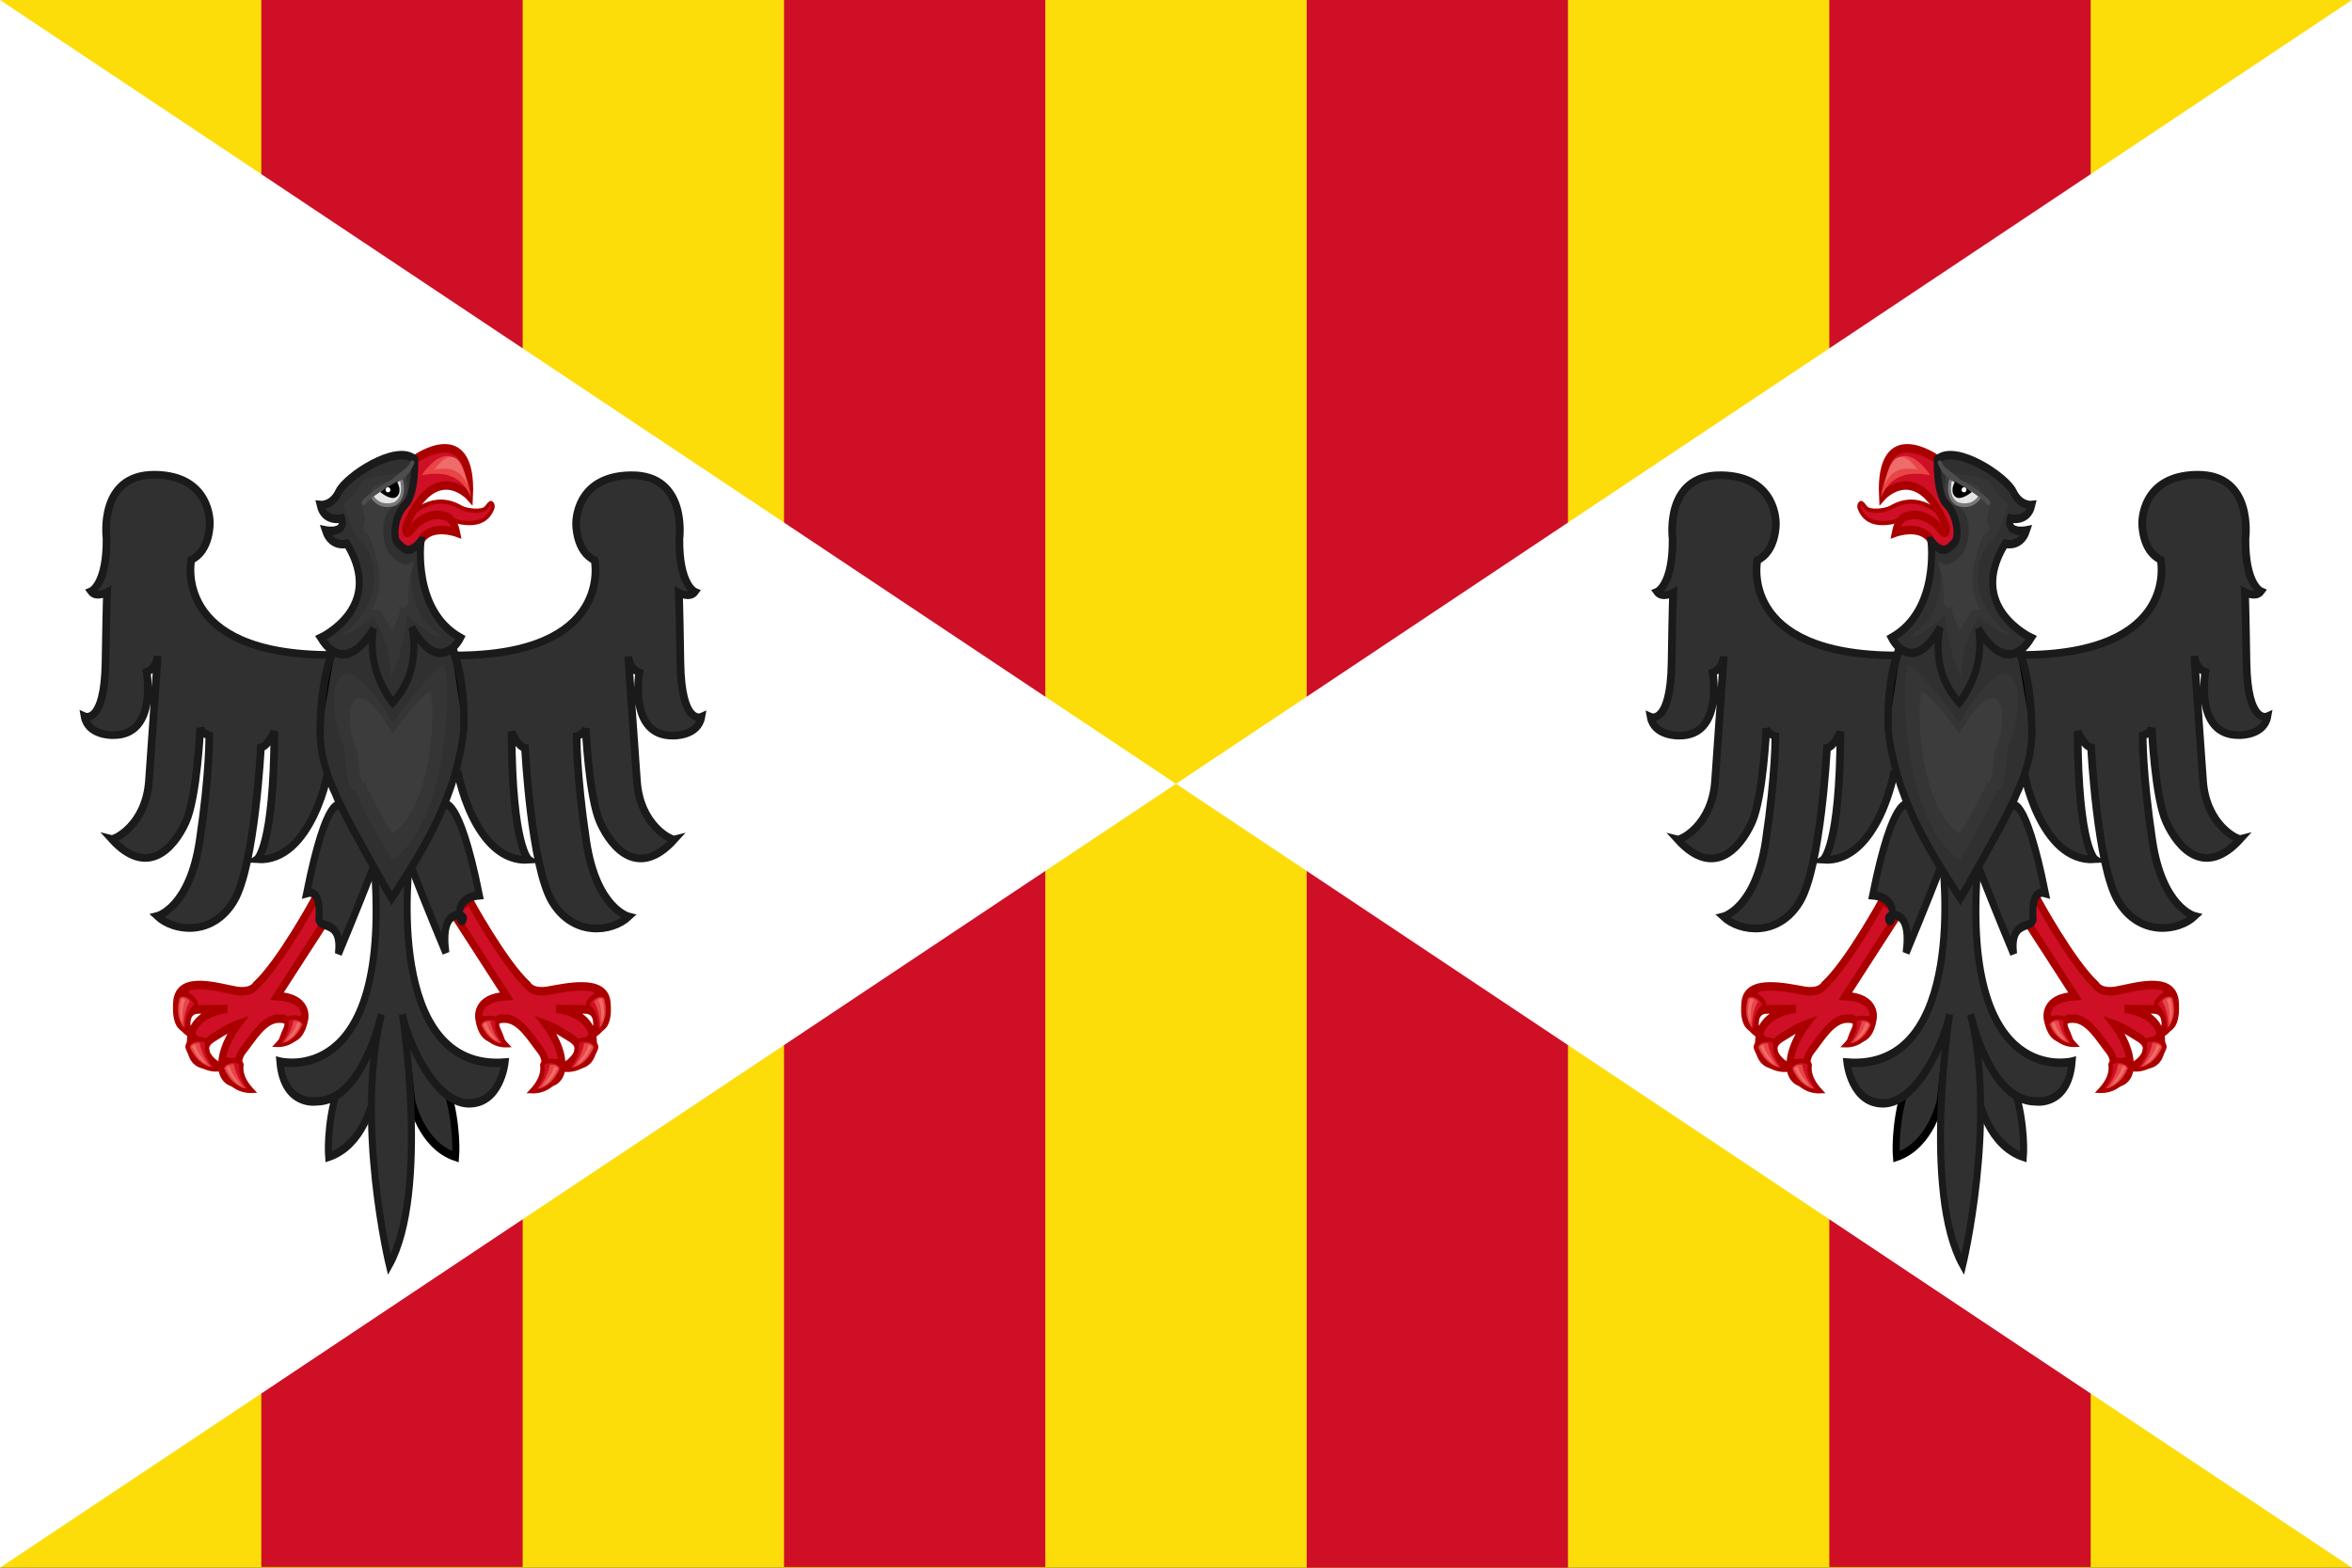 <?xml version="1.0" encoding="UTF-8" standalone="no"?>
<!-- Created with Inkscape (http://www.inkscape.org/) -->

<svg
   xmlns:dc="http://purl.org/dc/elements/1.1/"
   xmlns:cc="http://creativecommons.org/ns#"
   xmlns:rdf="http://www.w3.org/1999/02/22-rdf-syntax-ns#"
   xmlns:svg="http://www.w3.org/2000/svg"
   xmlns="http://www.w3.org/2000/svg"
   xmlns:xlink="http://www.w3.org/1999/xlink"
   xmlns:sodipodi="http://sodipodi.sourceforge.net/DTD/sodipodi-0.dtd"
   xmlns:inkscape="http://www.inkscape.org/namespaces/inkscape"
   version="1.0"
   width="900"
   height="600"
   id="svg3108"
   inkscape:version="0.48.5 r10040"
   sodipodi:docname="Bandiera_del_Regno_di_Sicilia_4 (1).svg">
  <rect width="100%" height="100%" fill="#333333" stroke="none"/>
  <sodipodi:namedview
     pagecolor="#ffffff"
     bordercolor="#666666"
     borderopacity="1"
     objecttolerance="10"
     gridtolerance="10"
     guidetolerance="10"
     inkscape:pageopacity="0"
     inkscape:pageshadow="2"
     inkscape:window-width="1536"
     inkscape:window-height="801"
     id="namedview106"
     showgrid="false"
     inkscape:zoom="0.48083261"
     inkscape:cx="430.44754"
     inkscape:cy="263.2853"
     inkscape:window-x="-8"
     inkscape:window-y="-8"
     inkscape:window-maximized="1"
     inkscape:current-layer="svg3108"
     fit-margin-top="0"
     fit-margin-left="0"
     fit-margin-right="0"
     fit-margin-bottom="0" />
  <defs
     id="defs3111">
    <inkscape:perspective
       sodipodi:type="inkscape:persp3d"
       inkscape:vp_x="0 : 307.5 : 1"
       inkscape:vp_y="0 : 1000 : 0"
       inkscape:vp_z="902 : 307.5 : 1"
       inkscape:persp3d-origin="451 : 205 : 1"
       id="perspective110" />
    <clipPath
       id="clipPath66238"
       clipPathUnits="userSpaceOnUse">
      <path
         stroke-opacity="1"
         stroke-dasharray="none"
         stroke-width="3.188"
         stroke="none"
         fill-opacity="1"
         fill="#00f"
         stroke-miterlimit="4"
         d="m 1529.864,888.697 c -0.555,144.248 1.197,297.972 -0.39,376.008 -1.6,78.672 71.363,129.515 115.578,147.797 49.048,20.278 127.304,26.829 167.442,64.882 46.656,-40.472 115.444,-44.312 167.433,-64.882 44.215,-18.282 117.18,-69.126 115.578,-147.797 -0.238,-76.537 0.165,-231.76 -0.39,-376.008 h -0.568 c -1.689,1.02 -562.424,1.02 -564.115,0 z"
         id="path66240" />
    </clipPath>
  </defs>
  <path
     d="m 0,0 h 900 c 0,200 0,400 0,600 H 0 Z"
     id="path28219"
     style="fill:#fcdd09;fill-opacity:1;fill-rule:evenodd;stroke:none;stroke-width:0.992"
     inkscape:connector-curvature="0" />
  <path
     d="M 700,2e-6 H 800 V 599.739 H 700 Z M 500,600 V 2e-6 H 600 V 600 Z M 300,599.739 H 400 V 2e-6 H 300 Z m -200,-0.03 H 200 V 0 H 100 Z"
     id="path28235"
     style="fill:#ce0f25;fill-opacity:1;fill-rule:evenodd;stroke:none;stroke-width:0.992"
     inkscape:connector-curvature="0"
     sodipodi:nodetypes="cccccccccccccccccccc" />
  <path
     d="M 0,0 900,600 V 0 L 0,600 Z"
     id="path4113"
     style="fill:#ffffff;fill-opacity:1;stroke:none;stroke-width:0.992"
     inkscape:connector-curvature="0" />
  <g
     transform="matrix(0.999,0,0,0.999,-0.872,-2.61)"
     id="g3499">
    <path
       d="m 726.519,296.881 c 0.514,0.513 -6.392,36.548 -27.34,35.131 v 0 c 0,0 6.458,-4.402 6.651,-49.029 0,0 -2.57,5.91 -5.173,6.181 0,0 -2.313,45.35 -10.377,58.859 -8.064,13.509 -22.811,11.85 -29.333,5.729 0,0 12.466,-3.076 16.289,-29.007 3.855,-25.901 3.663,-40.134 3.663,-40.134 0,0 -2.506,-0.513 -3.47,-2.865 0,0 -1.253,26.535 -5.558,36.003 -4.594,10.101 -14.779,21.529 -28.402,6.453 1.253,0.302 13.141,-5.428 14.329,-22.283 1.189,-16.403 3.341,-47.853 3.341,-47.853 0,0 -0.321,4.764 -4.241,6.151 0,0 4.241,24.394 -12.851,24.213 0,0 -9.606,0.362 -10.924,-7.176 0,0 7.647,3.407 8.032,-20.715 0.386,-24.122 0.578,-26.836 0.578,-26.836 0,0 -4.209,2.352 -6.137,-0.362 0,0 6.137,-2.533 5.944,-20.353 0,0 -3.245,-24.484 18.442,-24.303 21.687,0.181 21.108,18.544 21.108,18.544 0,0 0.193,10.614 -7.1,14.051 0,0 -7.697,36.446 53.508,36.446"
       id="path40-5-1-5"
       style="display:inline;fill:#303030;fill-opacity:1;fill-rule:evenodd;stroke:#1a1a1a;stroke-width:2.953;stroke-miterlimit:4;stroke-dasharray:none;stroke-opacity:1"
       inkscape:connector-curvature="0" />
    <path
       d="m 775.985,296.691 c -0.514,0.513 6.392,36.548 27.34,35.131 v 0 c 0,0 -6.458,-4.402 -6.651,-49.029 0,0 2.57,5.91 5.173,6.181 0,0 2.313,45.35 10.377,58.859 8.064,13.509 22.811,11.85 29.333,5.729 0,0 -12.466,-3.076 -16.289,-29.007 -3.855,-25.901 -3.663,-40.134 -3.663,-40.134 0,0 2.506,-0.513 3.47,-2.865 0,0 1.253,26.535 5.558,36.003 4.594,10.101 14.779,21.529 28.402,6.453 -1.253,0.302 -13.141,-5.428 -14.329,-22.283 -1.189,-16.403 -3.341,-47.853 -3.341,-47.853 0,0 0.321,4.764 4.241,6.151 0,0 -4.241,24.394 12.851,24.213 0,0 9.606,0.362 10.924,-7.176 0,0 -7.647,3.407 -8.032,-20.715 -0.386,-24.122 -0.578,-26.836 -0.578,-26.836 0,0 4.209,2.352 6.137,-0.362 0,0 -6.137,-2.533 -5.944,-20.353 0,0 3.245,-24.484 -18.442,-24.303 -21.687,0.181 -21.108,18.544 -21.108,18.544 0,0 -0.193,10.614 7.1,14.051 0,0 7.697,36.446 -53.508,36.446"
       id="path40-5-1-5-9"
       style="display:inline;fill:#303030;fill-opacity:1;fill-rule:evenodd;stroke:#1a1a1a;stroke-width:2.953;stroke-miterlimit:4;stroke-dasharray:none;stroke-opacity:1"
       inkscape:connector-curvature="0" />
    <g
       transform="matrix(0.394,0,0,0.477,634.749,163.135)"
       id="g20-6-4"
       style="display:inline;fill:#000000;fill-opacity:1;stroke:#6c7800;stroke-width:6.831;stroke-miterlimit:4;stroke-dasharray:none;stroke-opacity:1">
      <path
         d="m 243.432,79.598 c 0,0 -35.568,13.248 -44.784,-8.352 0,0 -0.936,-2.952 1.8,-3.816 0,0 1.08,-0.216 4.68,3.816 3.6,4.032 18.72,2.232 23.472,0.216 4.896,-2.088 24.984,-13.032 49.968,5.616 v 0.432 l 11.016,7.272 -8.064,11.664 z"
         id="path22-5-3"
         style="fill:#ce0f25;fill-opacity:1;fill-rule:evenodd;stroke:#aa0000;stroke-width:3.369;stroke-miterlimit:4;stroke-dasharray:none;stroke-opacity:1"
         inkscape:connector-curvature="0" />
      <path
         d="m 274.752,32.51 c 0,0 -57.24,-33.768 -53.424,29.736 0,0 32.832,-30.528 60.84,21.816 1.008,1.728 1.8,3.744 0.648,6.552 -1.368,3.528 -7.128,-4.68 -10.08,-6.552 0,0 -15.192,-11.952 -31.104,-4.752 -1.872,0.864 -6.048,4.536 -7.848,11.952 0,0 24.768,-7.416 34.416,5.904 l 13.032,19.584 28.296,-31.104 -19.008,-42.12 z"
         id="path24-0-9"
         style="fill:#ce0f25;fill-opacity:1;fill-rule:evenodd;stroke:#aa0000;stroke-width:6.831;stroke-miterlimit:4;stroke-dasharray:none;stroke-opacity:1"
         inkscape:connector-curvature="0" />
      <path
         d="m 358.272,592.598 v 0 c 0,0 2.448,-24.408 -8.496,-54.216 -10.944,-29.88 -44.28,-68.616 -44.28,-68.616 l 10.008,77.544 c 0,0 8.424,35.856 42.768,45.288 z"
         id="path26-2-8"
         style="fill:#303030;fill-opacity:1;fill-rule:evenodd;stroke:#1a1a1a;stroke-width:6.831;stroke-miterlimit:4;stroke-dasharray:none;stroke-opacity:1"
         inkscape:connector-curvature="0" />
      <path
         d="m 234.792,592.598 v 0 c 0,0 -2.52,-24.408 8.424,-54.216 10.944,-29.88 44.28,-68.616 44.28,-68.616 l -9.936,77.544 c 0,0 -8.496,35.856 -42.768,45.288 z"
         id="path28-8-8"
         style="fill:#303030;fill-opacity:1;fill-rule:evenodd;stroke:#000000;stroke-width:6.831;stroke-miterlimit:4;stroke-dasharray:none;stroke-opacity:1"
         inkscape:connector-curvature="0" />
      <path
         d="m 279.576,355.2 c 0,0 25.704,169.416 -92.88,161.712 v 0 c 0,0 4.32,33.552 36.144,32.688 31.824,-0.864 57.816,-47.52 63.648,-71.424 0,0 -26.64,142.747 12.816,201.211 0,0 33.336,-113.875 7.632,-201.283 0,0 18.288,69.912 63.072,69.912 0,0 31.896,4.32 35.64,-31.896 0,0 -106.344,22.68 -92.304,-151.2 l 0.216,-0.072 z"
         id="path30-6-0"
         style="fill:#303030;fill-opacity:1;fill-rule:evenodd;stroke:#1a1a1a;stroke-width:6.831;stroke-miterlimit:4;stroke-dasharray:none;stroke-opacity:1"
         inkscape:connector-curvature="0" />
      <path
         d="m 221.256,386.534 c 0,0 -33.12,50.328 -56.736,68.4 0,0 -3.888,6.408 -19.368,4.248 -15.48,-2.088 -55.368,-10.296 -57.6,9.504 -2.52,22.68 10.296,20.16 10.296,20.16 0,0 -2.952,-14.616 11.232,-14.616 14.184,0 27.936,-0.432 27.936,-0.432 0,0 -35.28,1.728 -36.144,26.28 -0.864,24.48 23.688,17.64 23.688,17.64 0,0 -18.936,-11.664 -1.728,-20.664 17.208,-9 19.728,-9.432 24.048,-10.728 0,0 -14.616,15.912 -15.48,30.96 -0.864,15.048 12.024,17.136 21.096,15.912 0,0 -10.368,-15.48 -0.432,-25.848 9.864,-10.296 20.16,-25.776 35.28,-25.776 15.048,0 6.84,8.568 4.248,14.616 0,0 16.488,7.272 20.664,-14.616 0,0 4.32,-16.776 -27.072,-18.072 L 237.6,396.398 Z"
         id="path32-0-8"
         style="fill:#ce0f25;fill-opacity:1;fill-rule:evenodd;stroke:#aa0000;stroke-width:6.831;stroke-miterlimit:4;stroke-dasharray:none;stroke-opacity:1"
         inkscape:connector-curvature="0" />
      <path
         d="m 246.024,309.638 c 0,0 -14.537,-8.686 -34.337,72.89 30.197,2.225 16.45,28.995 15.461,18.236 -0.246,-2.681 23.017,-9.438 17.148,27.89 0,0 19.368,-38.232 34.416,-70.488 L 262.8,314.39 Z"
         id="path34-2-7"
         style="fill:#303030;fill-opacity:1;fill-rule:evenodd;stroke:#1a1a1a;stroke-width:6.831;stroke-miterlimit:4;stroke-dasharray:none;stroke-opacity:1"
         inkscape:connector-curvature="0" />
      <path
         d="m 372.312,386.534 c 0,0 33.12,50.328 56.736,68.4 0,0 3.888,6.408 19.368,4.248 15.48,-2.088 55.944,-13.32 57.6,9.504 1.728,22.752 -10.296,20.16 -10.296,20.16 0,0 3.024,-14.616 -11.16,-14.616 -14.184,0 -27.936,-0.432 -27.936,-0.432 0,0 35.208,1.728 36.072,26.28 0.864,24.48 -23.616,17.64 -23.616,17.64 0,0 18.936,-11.664 1.728,-20.664 -17.208,-9 -19.8,-9.432 -24.12,-10.728 0,0 14.616,15.912 15.48,30.96 0.864,15.048 -12.024,17.136 -21.024,15.912 0,0 10.296,-15.48 0.432,-25.848 -9.936,-10.296 -20.232,-25.776 -35.28,-25.776 -15.048,0 -6.912,8.568 -4.32,14.616 0,0 -15.48,7.272 -20.592,-14.616 0,0 -4.32,-16.776 27.072,-18.072 l -52.488,-67.104 z"
         id="path36-4-7"
         style="fill:#ce0f25;fill-opacity:1;fill-rule:evenodd;stroke:#aa0000;stroke-width:6.831;stroke-miterlimit:4;stroke-dasharray:none;stroke-opacity:1"
         inkscape:connector-curvature="0" />
      <path
         d="m 346.968,310.502 c 0,0 12.888,-11.16 32.688,70.416 -0.297,-0.066 -14.115,-5.425 -12.024,19.629 0.873,10.46 -22.86,-0.257 -18.936,28.971 0,0 -19.368,-38.232 -34.416,-70.488 l 15.912,-43.776 z"
         id="path38-86-8"
         style="fill:#303030;fill-opacity:1;fill-rule:evenodd;stroke:#1a1a1a;stroke-width:6.831;stroke-miterlimit:4;stroke-dasharray:none;stroke-opacity:1"
         inkscape:connector-curvature="0" />
      <path
         d="m 226.8,248.582 c 6.15,51.539 36.547,94.369 70.2,136.44 0,0 47.016,-67.104 54.864,-84.456 0,0 14.328,-23.4 14.616,-47.448 2.788,-148.339 -145.81,-146.452 -139.68,-4.536 z"
         id="path40-50-3"
         style="fill:#303030;fill-opacity:1;fill-rule:evenodd;stroke:#1a1a1a;stroke-width:6.831;stroke-miterlimit:4;stroke-dasharray:none;stroke-opacity:1"
         inkscape:connector-curvature="0" />
      <path
         d="m 227.088,249.734 c 0,0 -3.312,-35.496 12.384,-67.896"
         id="path42-9-8"
         style="fill:#000000;fill-opacity:1;stroke:#1a1a1a;stroke-width:6.831;stroke-miterlimit:4;stroke-dasharray:none;stroke-opacity:1"
         inkscape:connector-curvature="0" />
      <path
         d="m 351.72,184.07 c 0,0 13.824,15.696 14.76,70.704"
         id="path44-00-3"
         style="fill:#000000;fill-opacity:1;stroke:#1a1a1a;stroke-width:6.831;stroke-miterlimit:4;stroke-dasharray:none;stroke-opacity:1"
         inkscape:connector-curvature="0" />
      <path
         d="m 268.416,97.958 c 0,0 8.496,55.872 -38.376,77.832 0,0 19.728,32.184 47.376,-8.424 0,0 -11.232,34.416 18.648,60.408 0,0 25.848,-25.416 18.504,-59.256 0,0 25.92,40.608 51.336,7.272 0,0 -63.216,-24.264 -25.416,-75.6 0,0 15.264,3.384 20.88,-10.728 0,0 -20.304,3.384 -15.768,-9.576 0,0 16.92,3.384 20.88,-10.728 0,0 -11.304,1.152 -18.072,-10.728 -6.624,-11.592 -55.728,-38.952 -73.8,-25.992 0,0 -1.512,27.36 9.072,36.144 10.728,9 12.384,27.072 7.344,31.032 -5.112,3.96 -10.728,10.728 -22.608,-1.656 z"
         id="path46-6-7"
         style="fill:#303030;fill-opacity:1;fill-rule:evenodd;stroke:#1a1a1a;stroke-width:6.831;stroke-miterlimit:4;stroke-dasharray:none;stroke-opacity:1"
         inkscape:connector-curvature="0" />
      <path
         d="m 314.856,60.086 c -0.72,-0.432 -1.44,-0.864 -2.16,-1.296 -1.44,-0.864 -2.952,-1.8 -4.536,-2.664 -3.168,-1.728 -6.48,-3.384 -9.648,-4.896 -3.024,-1.44 -6.12,-2.736 -8.712,-3.672 -1.296,-0.432 -2.448,-0.936 -3.6,-1.584 0,0 -6.408,14.688 5.472,20.808 0,0 14.688,5.544 23.184,-6.696 z"
         id="path48-1-1"
         style="fill:#000000;fill-opacity:1;fill-rule:evenodd;stroke:#e3e4e5;stroke-width:4.491;stroke-miterlimit:4;stroke-dasharray:none;stroke-opacity:1"
         inkscape:connector-curvature="0" />
      <path
         d="m 96.984,458.318 c 0,0 -3.24,13.896 6.696,16.848"
         id="path90-8-0"
         style="fill:#000000;fill-opacity:1;stroke:#aa0000;stroke-width:6.831;stroke-miterlimit:4;stroke-dasharray:none;stroke-opacity:1"
         inkscape:connector-curvature="0" />
      <path
         d="m 101.952,495.11 c 0,0 6.48,8.424 13.968,9.936"
         id="path92-9-7"
         style="fill:#000000;fill-opacity:1;stroke:#aa0000;stroke-width:6.831;stroke-miterlimit:4;stroke-dasharray:none;stroke-opacity:1"
         inkscape:connector-curvature="0" />
      <path
         d="m 131.328,516.494 c 0,0.432 10.44,2.304 15.912,1.008"
         id="path94-3-3"
         style="fill:#000000;fill-opacity:1;stroke:#aa0000;stroke-width:6.831;stroke-miterlimit:4;stroke-dasharray:none;stroke-opacity:1"
         inkscape:connector-curvature="0" />
      <path
         d="m 195.984,484.166 c 0,0 9.936,0 16.92,-2.952"
         id="path96-4-4"
         style="fill:#000000;fill-opacity:1;stroke:#aa0000;stroke-width:6.831;stroke-miterlimit:4;stroke-dasharray:none;stroke-opacity:1"
         inkscape:connector-curvature="0" />
      <path
         d="m 381.888,481.646 c 0,0 6.912,2.52 15.408,2.016"
         id="path98-4-9"
         style="fill:#000000;fill-opacity:1;stroke:#aa0000;stroke-width:6.831;stroke-miterlimit:4;stroke-dasharray:none;stroke-opacity:1"
         inkscape:connector-curvature="0" />
      <path
         d="m 446.544,515.99 c 0,0 7.416,2.52 15.408,-1.512"
         id="path100-6-6"
         style="fill:#000000;fill-opacity:1;stroke:#aa0000;stroke-width:6.831;stroke-miterlimit:4;stroke-dasharray:none;stroke-opacity:1"
         inkscape:connector-curvature="0" />
      <path
         d="m 478.152,504.038 c 0,0 12.168,-5.472 13.608,-10.944"
         id="path102-0-5"
         style="fill:#000000;fill-opacity:1;stroke:#aa0000;stroke-width:6.831;stroke-miterlimit:4;stroke-dasharray:none;stroke-opacity:1"
         inkscape:connector-curvature="0" />
      <path
         d="m 490.824,475.238 c 0,0 6.408,-7.992 7.416,-17.928"
         id="path104-66-1"
         style="fill:none;stroke:#aa0000;stroke-width:6.831;stroke-miterlimit:4;stroke-dasharray:none;stroke-opacity:1"
         inkscape:connector-curvature="0" />
      <path
         d="m 290.736,48.206 c 0,0 12.6,4.536 15.48,7.2 0,0 -8.928,9.504 -14.04,4.68 -5.544,-5.256 -1.8,-11.52 -1.44,-11.88 z"
         id="path106-1-0"
         style="fill:#000000;fill-opacity:1;fill-rule:evenodd;stroke:#e3e4e5;stroke-width:6.831;stroke-miterlimit:4;stroke-dasharray:none;stroke-opacity:1"
         inkscape:connector-curvature="0" />
      <path
         d="m 296.568,54.542 c 0,1.44 -0.864,2.592 -1.944,2.592 -1.08,0 -1.944,-1.152 -1.944,-2.592 0,-1.512 0.864,-2.664 1.944,-2.664 1.08,0 1.944,1.152 1.944,2.664 z"
         id="path108-8-9"
         style="fill:#000000;fill-opacity:1;fill-rule:evenodd;stroke:#000000;stroke-width:6.831;stroke-miterlimit:4;stroke-dasharray:none;stroke-opacity:1"
         inkscape:connector-curvature="0" />
      <path
         d="m 276.503,112.661 c 0,0 10.547,43.192 -27.419,60.98 0,0 -2.346,8.526 32.877,-16.111 0,0 2.508,25.813 15.716,50.478 0,0 -1.054,-23.683 16.821,-49.545 0,0 11.221,10.189 31.197,15.694 0,0 -53.038,-31.521 -22.42,-73.104 12.324,-7.222 12.347,-16.949 21.054,-32.359 0,0 -13.432,-8.87 -18.914,-18.493 -18.194,-7.842 -18.873,-3.172 -38.398,-7.122 0,0 -14.053,12.874 0.018,23.601 23.961,3.162 19.194,36.892 15.112,40.099 -4.141,3.207 -16.02,15.913 -25.643,5.882 z"
         id="path46-6-8-9"
         style="display:inline;fill:#353535;fill-opacity:1;fill-rule:evenodd;stroke:none"
         inkscape:connector-curvature="0" />
    </g>
    <path
       d="m 731.524,258.494 c -2.653,7.047 -1.284,59.578 20.1,73.568 0,0 11.296,-18.711 14.386,-26.984 1.276,1.846 2.952,-2.83 3.831,-15.735 8.623,-18.99 3.852,-48.104 -18.473,-9.811 -16.671,-23.301 -21.695,-23.457 -19.844,-21.038 z"
       id="path40-50-7-6"
       style="display:inline;fill:#353535;fill-opacity:1;fill-rule:evenodd;stroke:none"
       inkscape:connector-curvature="0" />
    <g
       transform="matrix(-0.39,0,0,0.399,1022.301,254.214)"
       id="g108166-83"
       style="display:inline">
      <g
         transform="translate(0,-0.027)"
         id="g6659-4"
         style="display:inline">
        <g
           transform="translate(0,10.802)"
           id="g6663-8" />
      </g>
      <g
         transform="matrix(1.127,0,0,1.127,186.794,233.424)"
         id="g11618-9-0-2-9-4"
         style="display:inline;stroke-width:0.888;stroke-miterlimit:4;stroke-dasharray:none" />
      <g
         transform="rotate(14.15,-583.744,4023.091)"
         id="g16976-9">
        <g
           id="g16931-9">
          <g
             transform="matrix(1.035,-0.302,-0.302,-1.035,-735.359,1134.982)"
             id="g10008-1-8-3-2"
             style="display:inline;stroke-width:3.206;stroke-miterlimit:4;stroke-dasharray:none">
            <path
               d="m 508.229,732.274 c -1.691,3.307 2.28,6.702 6.372,7.871 3.913,1.118 12.096,-0.535 11.199,-4.278 -1.447,-8.87 3.395,-16.719 9.04,-23.083 -12.745,-0.013 -22.327,7.937 -26.611,19.49 z"
               id="path10002-0-5-2-5"
               style="fill:#ce0f25;fill-opacity:1;stroke:#aa0000;stroke-width:3.893;stroke-linecap:butt;stroke-linejoin:miter;stroke-miterlimit:4;stroke-dasharray:none;stroke-opacity:1"
               inkscape:connector-curvature="0" />
            <path
               d="m 510.575,732.734 c 5.831,-13.271 13.829,-16.463 18.182,-17.628 -6.87,8.47 -8.92,16.557 -9.815,21.967 0,0 -4.439,0.391 -6.415,-0.814 -1.521,-0.927 -2.53,-2.211 -1.952,-3.526 z"
               id="path10004-5-1-1-5"
               style="fill:#e94545;fill-opacity:1;stroke:none"
               inkscape:connector-curvature="0" />
            <path
               d="m 511.923,734.161 c 0,0 0.833,1.044 1.435,1.23 0.591,0.182 1.845,-0.205 1.845,-0.205 0.826,-5.72 6.141,-12.425 9.79,-17.375 -3.937,1.371 -9.613,7.244 -13.07,16.35 z"
               id="path10006-4-2-9-33"
               style="fill:#ee6c6c;fill-opacity:1;stroke:none"
               inkscape:connector-curvature="0" />
          </g>
        </g>
      </g>
      <g
         transform="rotate(14.15,-649.693,4169.148)"
         id="g16976-0-3"
         style="display:inline">
        <g
           id="g16931-0-7">
          <g
             transform="matrix(1.035,-0.302,-0.302,-1.035,-735.359,1134.982)"
             id="g10008-1-8-3-1-43"
             style="display:inline;stroke-width:3.206;stroke-miterlimit:4;stroke-dasharray:none">
            <path
               d="m 508.229,732.274 c -1.691,3.307 2.28,6.702 6.372,7.871 3.913,1.118 12.096,-0.535 11.199,-4.278 -1.447,-8.87 3.395,-16.719 9.04,-23.083 -12.745,-0.013 -22.327,7.937 -26.611,19.49 z"
               id="path10002-0-5-2-4-8"
               style="fill:#ce0f25;fill-opacity:1;stroke:#aa0000;stroke-width:3.893;stroke-linecap:butt;stroke-linejoin:miter;stroke-miterlimit:4;stroke-dasharray:none;stroke-opacity:1"
               inkscape:connector-curvature="0" />
            <path
               d="m 510.575,732.734 c 5.831,-13.271 13.829,-16.463 18.182,-17.628 -6.87,8.47 -8.92,16.557 -9.815,21.967 0,0 -4.439,0.391 -6.415,-0.814 -1.521,-0.927 -2.53,-2.211 -1.952,-3.526 z"
               id="path10004-5-1-1-6-0"
               style="fill:#e94545;fill-opacity:1;stroke:none"
               inkscape:connector-curvature="0" />
            <path
               d="m 511.923,734.161 c 0,0 0.833,1.044 1.435,1.23 0.591,0.182 1.845,-0.205 1.845,-0.205 0.826,-5.72 6.141,-12.425 9.79,-17.375 -3.937,1.371 -9.613,7.244 -13.07,16.35 z"
               id="path10006-4-2-9-0-8"
               style="fill:#ee6c6c;fill-opacity:1;stroke:none"
               inkscape:connector-curvature="0" />
          </g>
        </g>
      </g>
      <g
         transform="matrix(-0.886,0.223,0.223,0.886,176.29,252.552)"
         id="g16976-1-8"
         style="display:inline">
        <g
           id="g16931-7-0">
          <g
             transform="matrix(1.035,-0.302,-0.302,-1.035,-735.359,1134.982)"
             id="g10008-1-8-3-7-6"
             style="display:inline;stroke-width:3.206;stroke-miterlimit:4;stroke-dasharray:none">
            <path
               d="m 508.229,732.274 c -1.691,3.307 2.28,6.702 6.372,7.871 3.913,1.118 12.096,-0.535 11.199,-4.278 -1.447,-8.87 3.395,-16.719 9.04,-23.083 -12.745,-0.013 -22.327,7.937 -26.611,19.49 z"
               id="path10002-0-5-2-7-8"
               style="fill:#ce0f25;fill-opacity:1;stroke:#aa0000;stroke-width:3.893;stroke-linecap:butt;stroke-linejoin:miter;stroke-miterlimit:4;stroke-dasharray:none;stroke-opacity:1"
               inkscape:connector-curvature="0" />
            <path
               d="m 510.575,732.734 c 5.831,-13.271 13.829,-16.463 18.182,-17.628 -6.87,8.47 -8.92,16.557 -9.815,21.967 0,0 -4.439,0.391 -6.415,-0.814 -1.521,-0.927 -2.53,-2.211 -1.952,-3.526 z"
               id="path10004-5-1-1-7-19"
               style="fill:#e94545;fill-opacity:1;stroke:none"
               inkscape:connector-curvature="0" />
            <path
               d="m 511.923,734.161 c 0,0 0.833,1.044 1.435,1.23 0.591,0.182 1.845,-0.205 1.845,-0.205 0.826,-5.72 6.141,-12.425 9.79,-17.375 -3.937,1.371 -9.613,7.244 -13.07,16.35 z"
               id="path10006-4-2-9-3-8"
               style="fill:#ee6c6c;fill-opacity:1;stroke:none"
               inkscape:connector-curvature="0" />
          </g>
        </g>
      </g>
      <g
         transform="matrix(0.595,0.81,-0.81,0.595,920.328,543.194)"
         id="g16976-1-3-9"
         style="display:inline">
        <g
           id="g16931-7-5-7">
          <g
             transform="matrix(1.035,-0.302,-0.302,-1.035,-735.359,1134.982)"
             id="g10008-1-8-3-7-9-2"
             style="display:inline;stroke-width:3.206;stroke-miterlimit:4;stroke-dasharray:none">
            <path
               d="m 508.229,732.274 c -1.691,3.307 2.28,6.702 6.372,7.871 3.913,1.118 12.096,-0.535 11.199,-4.278 -1.447,-8.87 3.395,-16.719 9.04,-23.083 -12.745,-0.013 -22.327,7.937 -26.611,19.49 z"
               id="path10002-0-5-2-7-9-2"
               style="fill:#ce0f25;fill-opacity:1;stroke:#aa0000;stroke-width:3.893;stroke-linecap:butt;stroke-linejoin:miter;stroke-miterlimit:4;stroke-dasharray:none;stroke-opacity:1"
               inkscape:connector-curvature="0" />
            <path
               d="m 510.575,732.734 c 5.831,-13.271 13.829,-16.463 18.182,-17.628 -6.87,8.47 -8.92,16.557 -9.815,21.967 0,0 -4.439,0.391 -6.415,-0.814 -1.521,-0.927 -2.53,-2.211 -1.952,-3.526 z"
               id="path10004-5-1-1-7-8-82"
               style="fill:#e94545;fill-opacity:1;stroke:none"
               inkscape:connector-curvature="0" />
            <path
               d="m 511.923,734.161 c 0,0 0.833,1.044 1.435,1.23 0.591,0.182 1.845,-0.205 1.845,-0.205 0.826,-5.72 6.141,-12.425 9.79,-17.375 -3.937,1.371 -9.613,7.244 -13.07,16.35 z"
               id="path10006-4-2-9-3-1-8"
               style="fill:#ee6c6c;fill-opacity:1;stroke:none"
               inkscape:connector-curvature="0" />
          </g>
        </g>
      </g>
    </g>
    <path
       d="m 736.861,268.345 c -1.934,5.137 -0.936,43.432 14.653,53.631 0,0 8.235,-13.64 10.488,-19.671 0.93,1.346 2.152,-2.063 2.793,-11.471 6.286,-13.844 2.808,-35.068 -13.467,-7.153 -12.153,-16.986 -15.815,-17.1 -14.466,-15.336 z"
       id="path40-50-7-8-9"
       style="display:inline;fill:#3c3c3c;fill-opacity:1;fill-rule:evenodd;stroke:none"
       inkscape:connector-curvature="0" />
    <path
       d="m 744.198,220.993 c 0,0 1.266,2.143 1.23,12.346 0,0 0.853,2.986 4.046,2.159 0,0 -3.582,-3.93 1.618,7.831 0,0 -1.858,5.191 5.18,-7.14 0,0 -2.797,1.168 3.144,-0.39 0,0 -7.414,-7.649 1.034,-27.968 4.853,-3.444 -0.671,-3.407 2.757,-10.755 0,0 -2.403,-3.491 -4.561,-8.08 -7.164,-3.739 -6.95,-0.282 -11.751,-4.872 0,0 -3.609,6.877 1.937,11.991 9.435,1.508 5.633,16.852 4.026,18.382 -1.63,1.529 -6.308,7.588 -10.097,2.805 z"
       id="path46-6-8-4-0"
       style="display:inline;fill:#3c3c3c;fill-opacity:1;fill-rule:evenodd;stroke:none"
       inkscape:connector-curvature="0" />
    <g
       transform="matrix(-0.834,0,0,0.896,776.111,-112.607)"
       id="g102633-2-7"
       style="display:inline">
      <g
         transform="matrix(-0.472,0,0,0.532,168.48,308.422)"
         id="g20-6-3-8"
         style="display:inline;fill:#e3e4e5;fill-opacity:1;stroke:#787878;stroke-width:2.34;stroke-miterlimit:4;stroke-dasharray:none;stroke-opacity:1">
        <path
           d="m 314.856,60.086 c -0.72,-0.432 -1.44,-0.864 -2.16,-1.296 -1.44,-0.864 -2.952,-1.8 -4.536,-2.664 -3.168,-1.728 -6.48,-3.384 -9.648,-4.896 -3.024,-1.44 -6.12,-2.736 -8.712,-3.672 -1.296,-0.432 -2.448,-0.936 -3.6,-1.584 0,0 -6.408,14.688 5.472,20.808 0,0 14.688,5.544 23.184,-6.696 z"
           id="path48-1-0-1"
           style="fill:#e3e4e5;fill-opacity:1;fill-rule:evenodd;stroke:#787878;stroke-width:2.919;stroke-miterlimit:4;stroke-dasharray:none;stroke-opacity:1"
           inkscape:connector-curvature="0" />
        <path
           d="m 274.968,33.878 c 0,0 4.464,10.08 14.832,13.68 10.224,3.672 27.792,13.104 32.76,18.504"
           id="path50-3-9-5"
           style="fill:#4d4d4d;fill-opacity:1;stroke:#4d4d4d;stroke-width:3.818;stroke-linecap:round;stroke-miterlimit:4;stroke-dasharray:none;stroke-opacity:1"
           inkscape:connector-curvature="0" />
        <path
           d="m 290.3,50.2 c 0,0 11.747,5.455 14.293,7.196 0,0 -9.418,6.209 -13.936,3.058 -4.9,-3.434 -0.675,-10.018 -0.356,-10.253 z"
           id="path106-1-5-8"
           style="fill:#000000;fill-opacity:1;fill-rule:evenodd;stroke:#000000;stroke-width:1.778;stroke-miterlimit:4;stroke-dasharray:none;stroke-opacity:1"
           inkscape:connector-curvature="0" />
      </g>
    </g>
    <g
       transform="matrix(-0.671,-0.307,-0.3,0.687,1544.661,196.304)"
       id="g3671-1-4-3-3-3-3-7-1-5-3-6"
       style="display:inline;stroke-width:0.795;stroke-miterlimit:4;stroke-dasharray:none">
      <g
         transform="translate(-0.083)"
         id="g4173-8-0-3-4-6-4-3-1-2-7-4"
         style="stroke-width:0.795;stroke-miterlimit:4;stroke-dasharray:none">
        <path
           d="m 725.125,313.125 c -0.555,0 -1.062,0.474 -1.062,1.188 0,0.713 0.507,1.188 1.062,1.188 0.555,0 1.031,-0.451 1.031,-1.188 0,-0.737 -0.476,-1.188 -1.031,-1.188 z"
           transform="matrix(1.21,0,0,1.082,109.125,91.923)"
           id="path4149-2-3-5-7-5-7-3-3-9-2-2"
           style="fill:#ffffff;fill-opacity:1;stroke:none"
           inkscape:connector-curvature="0" />
      </g>
    </g>
    <path
       d="m 740.24,184.65 c 0,0 -13.694,-21.32 -18.994,8.612 2.832,-6.092 7.186,-10.783 18.994,-8.612 z"
       id="path24-0-1-5"
       style="display:inline;fill:#e94545;fill-opacity:1;fill-rule:evenodd;stroke:none"
       inkscape:connector-curvature="0" />
    <path
       d="m 735.339,182.504 c 0,0 -8.984,-13.988 -12.462,5.65 1.858,-3.997 4.714,-7.075 12.462,-5.65 z"
       id="path24-0-1-2-8"
       style="display:inline;fill:#ee6c6c;fill-opacity:1;fill-rule:evenodd;stroke:none"
       inkscape:connector-curvature="0" />
    <g
       transform="matrix(0.39,0,0,0.399,481.051,254.357)"
       id="g108166-8-6"
       style="display:inline">
      <g
         transform="translate(0,-0.027)"
         id="g6659-2-2"
         style="display:inline">
        <g
           transform="translate(0,10.802)"
           id="g6663-6-6" />
      </g>
      <g
         transform="matrix(1.127,0,0,1.127,186.794,233.424)"
         id="g11618-9-0-2-9-6-5"
         style="display:inline;stroke-width:0.888;stroke-miterlimit:4;stroke-dasharray:none" />
      <g
         transform="rotate(14.15,-583.744,4023.091)"
         id="g16976-03-3">
        <g
           id="g16931-8-9">
          <g
             transform="matrix(1.035,-0.302,-0.302,-1.035,-735.359,1134.982)"
             id="g10008-1-8-3-0-2"
             style="display:inline;stroke-width:3.206;stroke-miterlimit:4;stroke-dasharray:none">
            <path
               d="m 508.229,732.274 c -1.691,3.307 2.28,6.702 6.372,7.871 3.913,1.118 12.096,-0.535 11.199,-4.278 -1.447,-8.87 3.395,-16.719 9.04,-23.083 -12.745,-0.013 -22.327,7.937 -26.611,19.49 z"
               id="path10002-0-5-2-1-4"
               style="fill:#ce0f25;fill-opacity:1;stroke:#aa0000;stroke-width:3.893;stroke-linecap:butt;stroke-linejoin:miter;stroke-miterlimit:4;stroke-dasharray:none;stroke-opacity:1"
               inkscape:connector-curvature="0" />
            <path
               d="m 510.575,732.734 c 5.831,-13.271 13.829,-16.463 18.182,-17.628 -6.87,8.47 -8.92,16.557 -9.815,21.967 0,0 -4.439,0.391 -6.415,-0.814 -1.521,-0.927 -2.53,-2.211 -1.952,-3.526 z"
               id="path10004-5-1-1-2-6"
               style="fill:#e94545;fill-opacity:1;stroke:none"
               inkscape:connector-curvature="0" />
            <path
               d="m 511.923,734.161 c 0,0 0.833,1.044 1.435,1.23 0.591,0.182 1.845,-0.205 1.845,-0.205 0.826,-5.72 6.141,-12.425 9.79,-17.375 -3.937,1.371 -9.613,7.244 -13.07,16.35 z"
               id="path10006-4-2-9-5-1"
               style="fill:#ee6c6c;fill-opacity:1;stroke:none"
               inkscape:connector-curvature="0" />
          </g>
        </g>
      </g>
      <g
         transform="rotate(14.15,-649.693,4169.148)"
         id="g16976-0-0-8"
         style="display:inline">
        <g
           id="g16931-0-9-2">
          <g
             transform="matrix(1.035,-0.302,-0.302,-1.035,-735.359,1134.982)"
             id="g10008-1-8-3-1-4-1"
             style="display:inline;stroke-width:3.206;stroke-miterlimit:4;stroke-dasharray:none">
            <path
               d="m 508.229,732.274 c -1.691,3.307 2.28,6.702 6.372,7.871 3.913,1.118 12.096,-0.535 11.199,-4.278 -1.447,-8.87 3.395,-16.719 9.04,-23.083 -12.745,-0.013 -22.327,7.937 -26.611,19.49 z"
               id="path10002-0-5-2-4-7-1"
               style="fill:#ce0f25;fill-opacity:1;stroke:#aa0000;stroke-width:3.893;stroke-linecap:butt;stroke-linejoin:miter;stroke-miterlimit:4;stroke-dasharray:none;stroke-opacity:1"
               inkscape:connector-curvature="0" />
            <path
               d="m 510.575,732.734 c 5.831,-13.271 13.829,-16.463 18.182,-17.628 -6.87,8.47 -8.92,16.557 -9.815,21.967 0,0 -4.439,0.391 -6.415,-0.814 -1.521,-0.927 -2.53,-2.211 -1.952,-3.526 z"
               id="path10004-5-1-1-6-8-9"
               style="fill:#e94545;fill-opacity:1;stroke:none"
               inkscape:connector-curvature="0" />
            <path
               d="m 511.923,734.161 c 0,0 0.833,1.044 1.435,1.23 0.591,0.182 1.845,-0.205 1.845,-0.205 0.826,-5.72 6.141,-12.425 9.79,-17.375 -3.937,1.371 -9.613,7.244 -13.07,16.35 z"
               id="path10006-4-2-9-0-3-7"
               style="fill:#ee6c6c;fill-opacity:1;stroke:none"
               inkscape:connector-curvature="0" />
          </g>
        </g>
      </g>
      <g
         transform="matrix(-0.886,0.223,0.223,0.886,176.29,252.552)"
         id="g16976-1-5-6"
         style="display:inline">
        <g
           id="g16931-7-1-2">
          <g
             transform="matrix(1.035,-0.302,-0.302,-1.035,-735.359,1134.982)"
             id="g10008-1-8-3-7-2-9"
             style="display:inline;stroke-width:3.206;stroke-miterlimit:4;stroke-dasharray:none">
            <path
               d="m 508.229,732.274 c -1.691,3.307 2.28,6.702 6.372,7.871 3.913,1.118 12.096,-0.535 11.199,-4.278 -1.447,-8.87 3.395,-16.719 9.04,-23.083 -12.745,-0.013 -22.327,7.937 -26.611,19.49 z"
               id="path10002-0-5-2-7-0-5"
               style="fill:#ce0f25;fill-opacity:1;stroke:#aa0000;stroke-width:3.893;stroke-linecap:butt;stroke-linejoin:miter;stroke-miterlimit:4;stroke-dasharray:none;stroke-opacity:1"
               inkscape:connector-curvature="0" />
            <path
               d="m 510.575,732.734 c 5.831,-13.271 13.829,-16.463 18.182,-17.628 -6.87,8.47 -8.92,16.557 -9.815,21.967 0,0 -4.439,0.391 -6.415,-0.814 -1.521,-0.927 -2.53,-2.211 -1.952,-3.526 z"
               id="path10004-5-1-1-7-1-2"
               style="fill:#e94545;fill-opacity:1;stroke:none"
               inkscape:connector-curvature="0" />
            <path
               d="m 511.923,734.161 c 0,0 0.833,1.044 1.435,1.23 0.591,0.182 1.845,-0.205 1.845,-0.205 0.826,-5.72 6.141,-12.425 9.79,-17.375 -3.937,1.371 -9.613,7.244 -13.07,16.35 z"
               id="path10006-4-2-9-3-6-0"
               style="fill:#ee6c6c;fill-opacity:1;stroke:none"
               inkscape:connector-curvature="0" />
          </g>
        </g>
      </g>
      <g
         transform="matrix(0.595,0.81,-0.81,0.595,920.328,543.194)"
         id="g16976-1-3-4-0"
         style="display:inline">
        <g
           id="g16931-7-5-0-3">
          <g
             transform="matrix(1.035,-0.302,-0.302,-1.035,-735.359,1134.982)"
             id="g10008-1-8-3-7-9-6-9"
             style="display:inline;stroke-width:3.206;stroke-miterlimit:4;stroke-dasharray:none">
            <path
               d="m 508.229,732.274 c -1.691,3.307 2.28,6.702 6.372,7.871 3.913,1.118 12.096,-0.535 11.199,-4.278 -1.447,-8.87 3.395,-16.719 9.04,-23.083 -12.745,-0.013 -22.327,7.937 -26.611,19.49 z"
               id="path10002-0-5-2-7-9-1-1"
               style="fill:#ce0f25;fill-opacity:1;stroke:#aa0000;stroke-width:3.893;stroke-linecap:butt;stroke-linejoin:miter;stroke-miterlimit:4;stroke-dasharray:none;stroke-opacity:1"
               inkscape:connector-curvature="0" />
            <path
               d="m 510.575,732.734 c 5.831,-13.271 13.829,-16.463 18.182,-17.628 -6.87,8.47 -8.92,16.557 -9.815,21.967 0,0 -4.439,0.391 -6.415,-0.814 -1.521,-0.927 -2.53,-2.211 -1.952,-3.526 z"
               id="path10004-5-1-1-7-8-8-8"
               style="fill:#e94545;fill-opacity:1;stroke:none"
               inkscape:connector-curvature="0" />
            <path
               d="m 511.923,734.161 c 0,0 0.833,1.044 1.435,1.23 0.591,0.182 1.845,-0.205 1.845,-0.205 0.826,-5.72 6.141,-12.425 9.79,-17.375 -3.937,1.371 -9.613,7.244 -13.07,16.35 z"
               id="path10006-4-2-9-3-1-9-1"
               style="fill:#ee6c6c;fill-opacity:1;stroke:none"
               inkscape:connector-curvature="0" />
          </g>
        </g>
      </g>
    </g>
  </g>
  <use
     transform="matrix(-1,0,0,1,900,1.2586161e-6)"
     id="use3598"
     x="0"
     y="0"
     width="902"
     height="615"
     xlink:href="#g3499" />
  <style
     id="style33631" />
  <style
     id="style3" />
  <style
     id="style33631-5" />
  <style
     id="style3-5" />
  <style
     id="style33631-2" />
  <style
     id="style3-1" />
  <style
     id="style33631-9" />
  <style
     id="style3-3" />
  <style
     id="style33631-25" />
  <style
     id="style3-0" />
  <style
     id="style33631-1" />
  <style
     id="style3-42" />
  <style
     id="style33631-2-3" />
  <style
     id="style3-1-2" />
  <style
     id="style33631-9-2" />
  <style
     id="style3-3-1" />
  <style
     id="style33631-25-6" />
  <style
     id="style3-0-8" />
  <style
     id="style33631-4" />
  <style
     id="style3-4" />
</svg>
